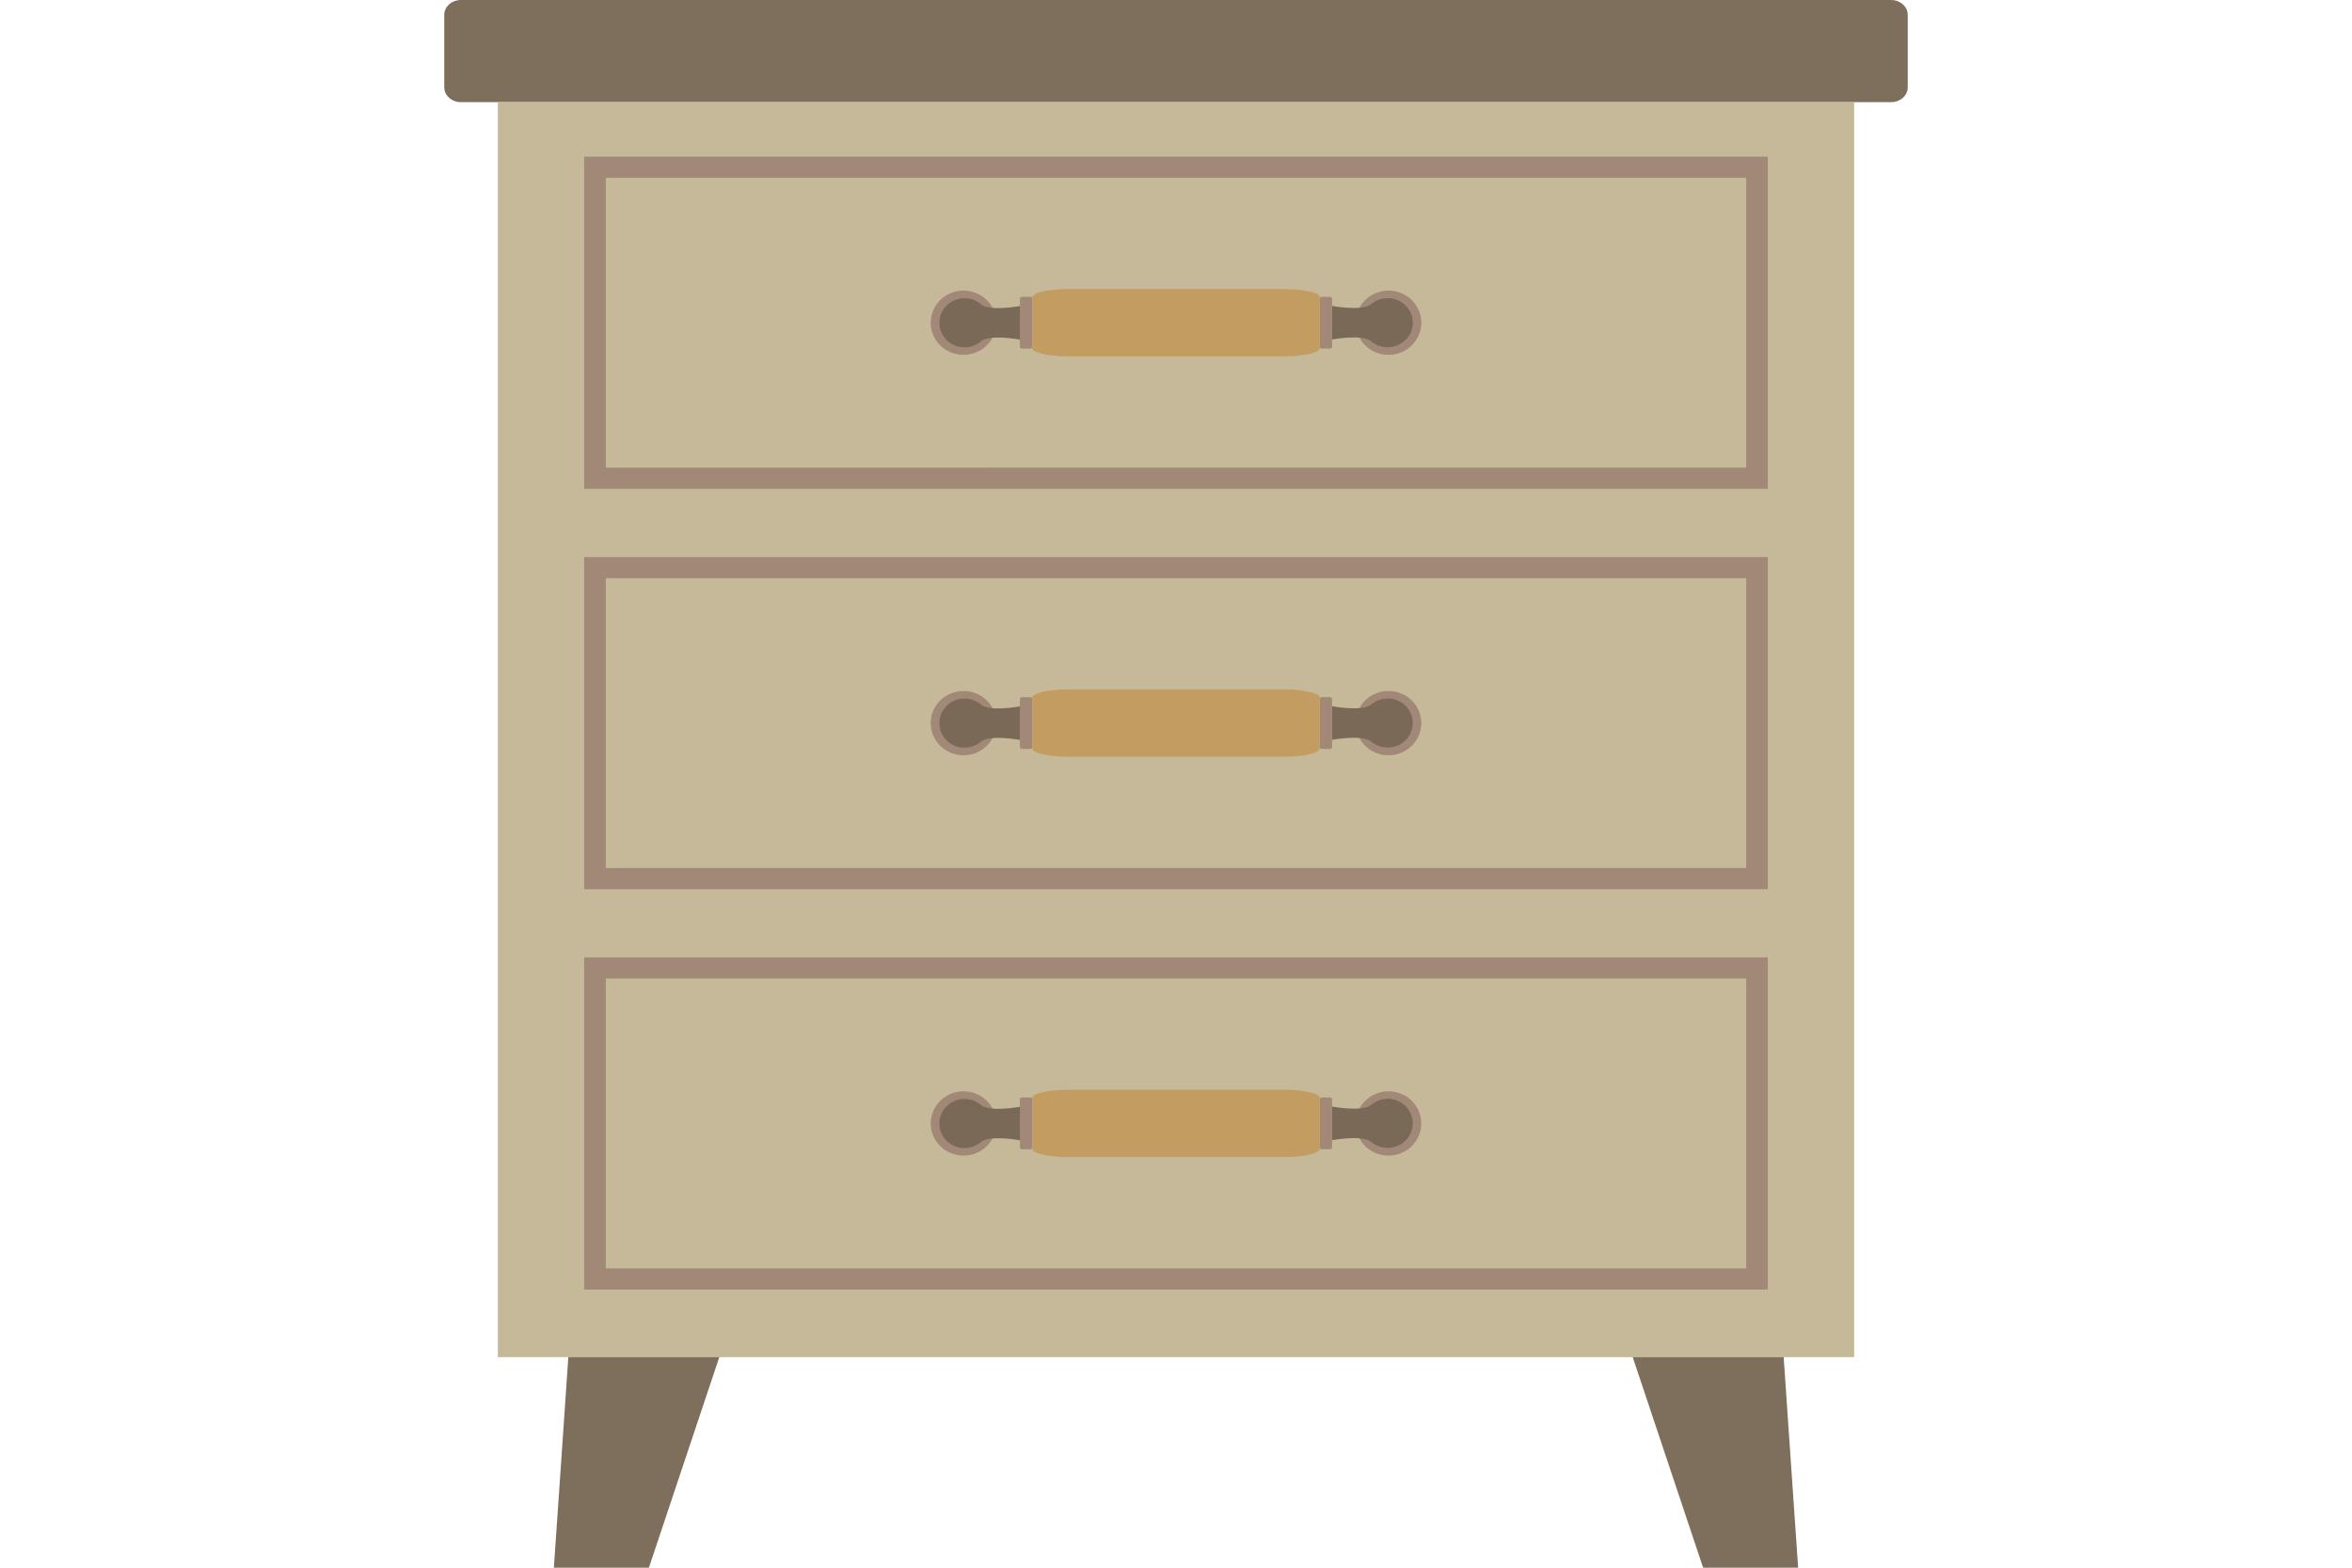 <?xml version="1.0" encoding="UTF-8"?>
<svg id="a" data-name="svg-image" xmlns="http://www.w3.org/2000/svg" width="45" height="30" viewBox="0 0 45 30">
  <defs>
    <style>
      .b {
        fill: #c39c61;
      }

      .c {
        fill: #a18877;
      }

      .d {
        fill: #7e6e5c;
      }

      .e {
        fill: #c5b999;
      }

      .f {
        fill: #796956;
      }
    </style>
  </defs>
  <path class="d" d="M36.181,0H8.819c-.176,0-.319,.127-.319,.283V1.672c0,.156,.143,.283,.319,.283h27.362c.176,0,.319-.127,.319-.283V.283c0-.156-.143-.283-.319-.283Z"/>
  <rect class="e" x="9.525" y="1.955" width="25.95" height="24.016"/>
  <g>
    <rect class="e" x="11.59" y="3.403" width="21.819" height="5.546"/>
    <path class="c" d="M33.41,3.403v5.546H11.59V3.403h21.819m.413-.404H11.177v6.355h22.646V2.999h0Z"/>
  </g>
  <g>
    <path class="c" d="M19.063,6.176c0,.339-.281,.615-.628,.615s-.628-.275-.628-.615,.281-.615,.628-.615,.628,.275,.628,.615Z"/>
    <path class="c" d="M19.749,6.634v-.916c0-.02-.015-.037-.034-.037h-.167c-.019,0-.034,.016-.034,.037v.916c0,.02,.015,.037,.034,.037h.167c.019,0,.034-.016,.034-.037Z"/>
    <path class="f" d="M18.772,5.826c-.005-.005-.011-.01-.016-.014,0,0,0,0,0,0h0c-.083-.066-.188-.105-.303-.105-.265,0-.481,.211-.481,.47s.215,.47,.481,.47c.115,0,.22-.04,.303-.105h0s0,0,0,0c.006-.005,.011-.009,.016-.014,.178-.136,.743-.029,.743-.029v-.643s-.565,.107-.743-.029Z"/>
    <path class="c" d="M25.937,6.176c0,.339,.281,.615,.628,.615s.628-.275,.628-.615-.281-.615-.628-.615-.628,.275-.628,.615Z"/>
    <path class="c" d="M25.251,6.634v-.916c0-.02,.015-.037,.034-.037h.167c.019,0,.034,.016,.034,.037v.916c0,.02-.015,.037-.034,.037h-.167c-.019,0-.034-.016-.034-.037Z"/>
    <path class="b" d="M24.575,5.532h-4.149c-.281,0-.676,.052-.676,.162v.964c0,.11,.395,.162,.676,.162h4.149c.281,0,.676-.052,.676-.162v-.964c0-.11-.395-.162-.676-.162Z"/>
    <path class="f" d="M26.549,5.706c-.115,0-.22,.04-.303,.105h0s0,0,0,0c-.006,.005-.011,.009-.016,.014-.178,.136-.743,.029-.743,.029v.643s.565-.107,.743,.029c.005,.005,.011,.01,.016,.014,0,0,0,0,0,0h0c.083,.066,.188,.105,.303,.105,.265,0,.481-.211,.481-.47s-.215-.47-.481-.47Z"/>
  </g>
  <g>
    <rect class="e" x="11.59" y="11.065" width="21.819" height="5.546"/>
    <path class="c" d="M33.41,11.065v5.546H11.59v-5.546h21.819m.413-.404H11.177v6.355h22.646v-6.355h0Z"/>
  </g>
  <g>
    <path class="c" d="M19.063,13.838c0,.339-.281,.615-.628,.615s-.628-.275-.628-.615,.281-.615,.628-.615,.628,.275,.628,.615Z"/>
    <path class="c" d="M19.749,14.295v-.916c0-.02-.015-.037-.034-.037h-.167c-.019,0-.034,.016-.034,.037v.916c0,.02,.015,.037,.034,.037h.167c.019,0,.034-.016,.034-.037Z"/>
    <path class="f" d="M18.772,13.487c-.005-.005-.011-.01-.016-.014,0,0,0,0,0,0h0c-.083-.066-.188-.105-.303-.105-.265,0-.481,.211-.481,.47s.215,.47,.481,.47c.115,0,.22-.04,.303-.105h0s0,0,0,0c.006-.005,.011-.009,.016-.014,.178-.136,.743-.029,.743-.029v-.643s-.565,.107-.743-.029Z"/>
    <ellipse class="c" cx="26.565" cy="13.838" rx=".628" ry=".615"/>
    <path class="c" d="M25.251,14.295v-.916c0-.02,.015-.037,.034-.037h.167c.019,0,.034,.016,.034,.037v.916c0,.02-.015,.037-.034,.037h-.167c-.019,0-.034-.016-.034-.037Z"/>
    <path class="b" d="M24.575,13.193h-4.149c-.281,0-.676,.052-.676,.162v.964c0,.11,.395,.162,.676,.162h4.149c.281,0,.676-.052,.676-.162v-.964c0-.11-.395-.162-.676-.162Z"/>
    <path class="f" d="M26.549,13.367c-.115,0-.22,.04-.303,.105h0s0,0,0,0c-.006,.005-.011,.009-.016,.014-.178,.136-.743,.029-.743,.029v.643s.565-.107,.743,.029c.005,.005,.011,.01,.016,.014,0,0,0,0,0,0h0c.083,.066,.188,.105,.303,.105,.265,0,.481-.211,.481-.47s-.215-.47-.481-.47Z"/>
  </g>
  <g>
    <rect class="e" x="11.59" y="18.726" width="21.819" height="5.546"/>
    <path class="c" d="M33.41,18.726v5.546H11.59v-5.546h21.819m.413-.404H11.177v6.355h22.646v-6.355h0Z"/>
  </g>
  <g>
    <path class="c" d="M19.063,21.499c0,.339-.281,.615-.628,.615s-.628-.275-.628-.615,.281-.615,.628-.615,.628,.275,.628,.615Z"/>
    <path class="c" d="M19.749,21.956v-.916c0-.02-.015-.037-.034-.037h-.167c-.019,0-.034,.016-.034,.037v.916c0,.02,.015,.037,.034,.037h.167c.019,0,.034-.016,.034-.037Z"/>
    <path class="f" d="M18.772,21.149c-.005-.005-.011-.01-.016-.014,0,0,0,0,0,0h0c-.083-.066-.188-.105-.303-.105-.265,0-.481,.211-.481,.47s.215,.47,.481,.47c.115,0,.22-.04,.303-.105h0s0,0,0,0c.006-.005,.011-.009,.016-.014,.178-.136,.743-.029,.743-.029v-.643s-.565,.107-.743-.029Z"/>
    <ellipse class="c" cx="26.565" cy="21.499" rx=".628" ry=".615"/>
    <path class="c" d="M25.251,21.956v-.916c0-.02,.015-.037,.034-.037h.167c.019,0,.034,.016,.034,.037v.916c0,.02-.015,.037-.034,.037h-.167c-.019,0-.034-.016-.034-.037Z"/>
    <path class="b" d="M24.575,20.854h-4.149c-.281,0-.676,.052-.676,.162v.964c0,.11,.395,.162,.676,.162h4.149c.281,0,.676-.052,.676-.162v-.964c0-.11-.395-.162-.676-.162Z"/>
    <path class="f" d="M26.549,21.028c-.115,0-.22,.04-.303,.105h0s0,0,0,0c-.006,.005-.011,.009-.016,.014-.178,.136-.743,.029-.743,.029v.643s.565-.107,.743,.029c.005,.005,.011,.01,.016,.014,0,0,0,0,0,0h0c.083,.066,.188,.105,.303,.105,.265,0,.481-.211,.481-.47s-.215-.47-.481-.47Z"/>
  </g>
  <polygon class="d" points="10.874 25.971 10.597 30 12.415 30 13.762 25.971 10.874 25.971"/>
  <polygon class="d" points="34.126 25.971 34.403 30 32.585 30 31.238 25.971 34.126 25.971"/>
</svg>